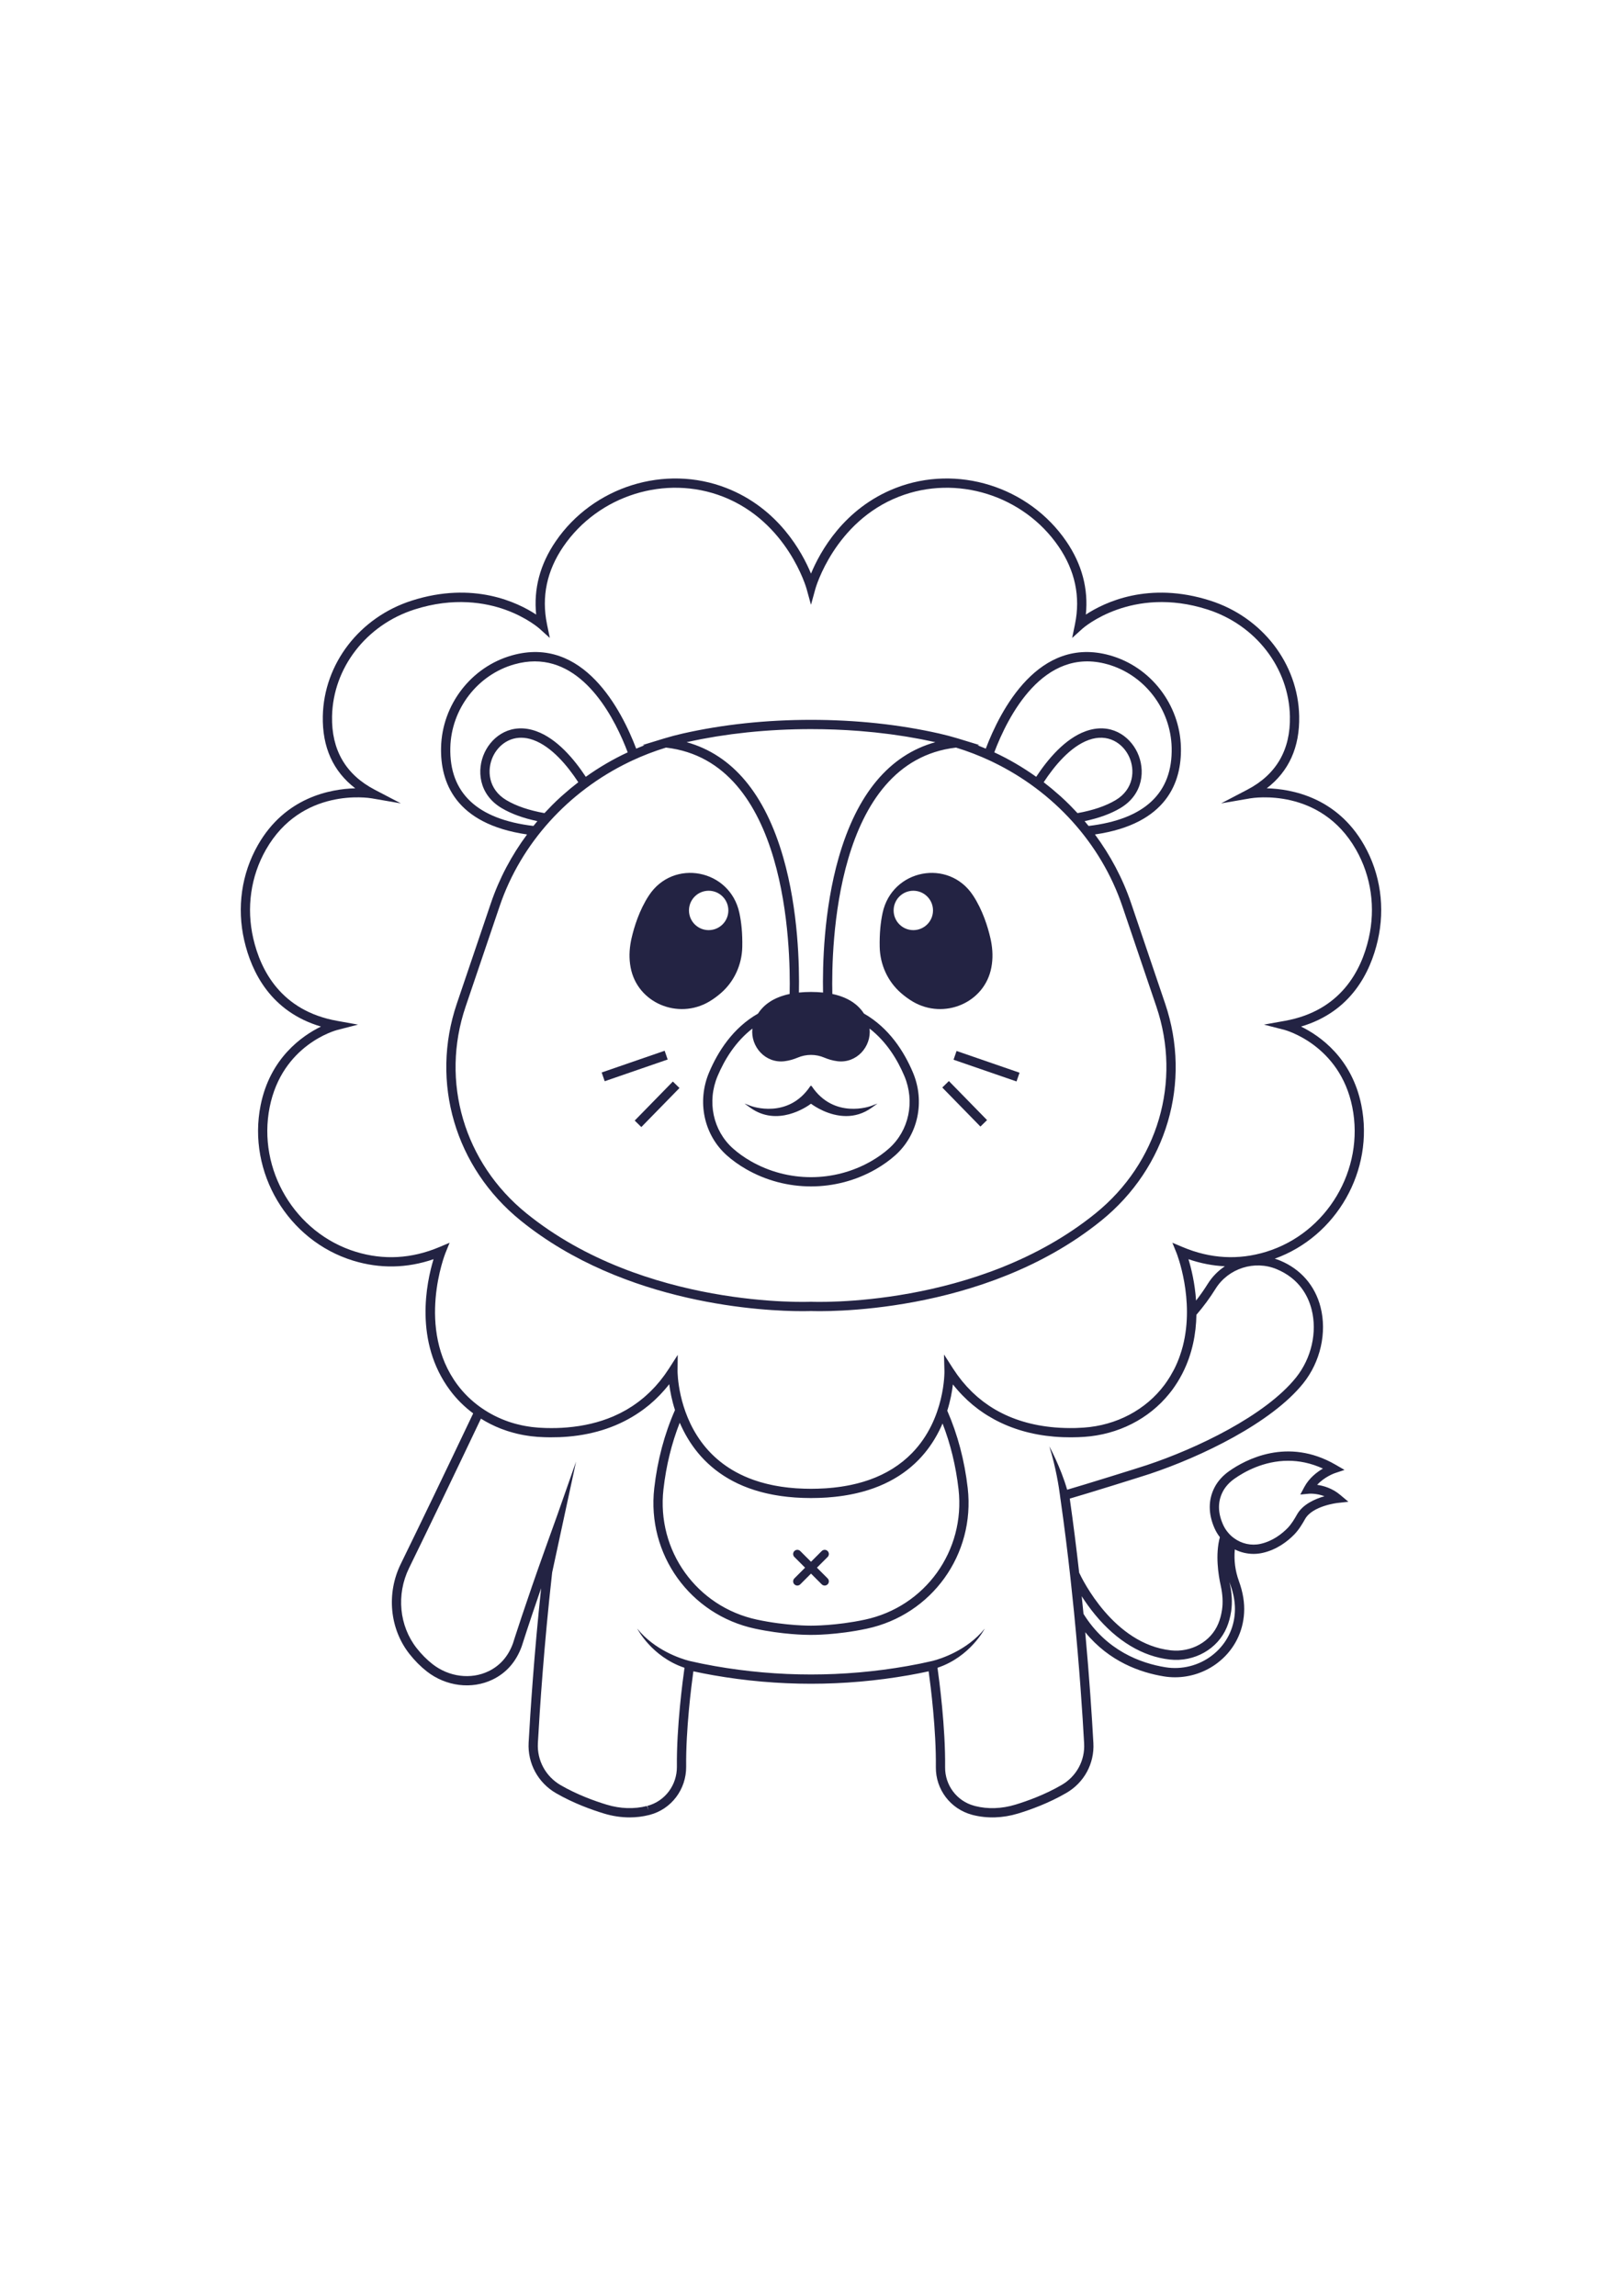<?xml version="1.0" encoding="utf-8"?>
<!-- Generator: Adobe Illustrator 27.5.0, SVG Export Plug-In . SVG Version: 6.00 Build 0)  -->
<svg xmlns="http://www.w3.org/2000/svg" xmlns:xlink="http://www.w3.org/1999/xlink" viewBox="0 0 500 500" width="595" height="842" preserveAspectRatio="xMidYMid meet" data-scaled="true">
<g id="BACKGROUND">
	<rect style="fill:#FFFFFF;" width="500" height="500"/>
</g>
<g id="OBJECTS">
	<g>
		<path style="fill:#232343;" d="M424.703,186.064c2.329-10.118,0.838-20.56-4.2-29.403c-8.386-14.72-22.304-17.296-30.014-17.497
			c6.832-5.235,10.192-12.689,10-22.229c-0.326-16.148-11.329-30.454-27.381-35.599c-19.032-6.1-32.705,0.55-38.386,4.288
			c0.818-7.94-1.199-15.515-6.018-22.563c-11.56-16.906-33.685-23.822-52.61-16.445C260.101,52.851,252.757,66.334,250,72.999
			c-2.757-6.665-10.101-20.148-26.095-26.384c-18.923-7.377-41.049-0.46-52.609,16.445c-4.819,7.048-6.836,14.623-6.018,22.563
			c-5.68-3.738-19.351-10.39-38.386-4.287c-16.052,5.145-27.056,19.451-27.381,35.599c-0.192,9.539,3.168,16.994,10,22.229
			c-7.711,0.202-21.63,2.778-30.014,17.497c-5.038,8.843-6.53,19.286-4.201,29.403c2.262,9.826,8.229,21.973,23.65,26.527
			c-5.812,2.842-15.691,9.696-18.607,24.258c-4.141,20.674,8.381,41.706,28.507,47.881c8.254,2.531,16.581,2.381,24.799-0.443
			c-2.165,7.088-6.095,25.428,5.102,40.433c2.021,2.709,4.427,5.082,7.12,7.086c-8.583,18.042-16.103,33.672-22.354,46.459
			c-4.427,9.085-3.374,19.941,2.686,27.66c1.645,2.086,3.451,3.902,5.366,5.399c5.914,4.631,13.878,5.615,20.29,2.513
			c4.215-2.041,7.222-5.449,8.959-10.195c0.027-0.088,2.146-6.833,5.994-17.952c-2.173,20.436-3.322,38.036-3.85,47.583
			c-0.35,6.389,2.883,12.359,8.439,15.582c5.393,3.115,11.023,5.13,14.796,6.272c2.615,0.795,5.275,1.192,7.883,1.192
			c2.061,0,4.091-0.248,6.042-0.746l0.173-0.043c6.673-1.746,11.289-7.863,11.225-14.876c-0.12-11.373,1.601-24.886,2.22-29.357
			c1.843,0.405,3.856,0.801,6.106,1.2c20.007,3.512,40.302,3.512,60.322,0c2.249-0.399,4.261-0.795,6.103-1.2
			c0.62,4.497,2.35,18.127,2.221,29.527c-0.076,6.853,4.465,12.88,11.136,14.681c0.04,0.01,0.085,0.02,0.223,0.061
			c4.451,1.136,9.279,0.984,13.963-0.439c3.817-1.158,9.505-3.201,14.913-6.353c5.483-3.182,8.673-9.069,8.323-15.364
			c-0.434-7.914-1.211-19.946-2.513-34.165c7.407,9.097,17.056,12.453,24.284,13.621c1.125,0.181,2.257,0.27,3.386,0.27
			c4.702,0,9.343-1.544,13.113-4.429c4.62-3.534,7.498-8.63,8.104-14.356c0.035-0.356,0.061-0.703,0.084-1.049v-0.009
			c0.19-3.07-0.345-6.36-1.59-9.775c-1.16-3.198-1.576-6.478-1.269-9.778c1.802,0.899,3.776,1.371,5.771,1.371
			c0.911,0,1.826-0.098,2.729-0.295c4.5-0.994,7.818-3.633,9.816-5.677c1.453-1.505,2.493-3.26,3.355-4.788
			c2.286-4.056,9.94-4.936,10.017-4.943l3.33-0.363l-2.567-2.149c-2.424-2.03-5.109-2.792-7.071-3.063
			c2.299-2.513,5.405-3.587,5.441-3.6l3.004-0.999l-2.738-1.589c-14.86-8.624-27.883-1.523-32.786,1.925
			c-1.972,1.372-3.541,3.112-4.538,5.033c-1.98,3.814-1.982,8.182-0.004,12.628c0.436,0.982,0.989,1.895,1.635,2.726
			c-1.453,5.382-0.471,11.641,0.275,14.985c0.589,2.647,0.717,5.153,0.382,7.442c-0.239,1.566-0.625,2.988-1.152,4.236
			c-2.289,5.537-8.311,8.916-14.643,8.213c-17.641-1.96-27.331-21.987-28.236-23.941c-0.827-7.365-1.786-15.039-2.896-22.822
			c5.132-1.467,22.439-6.869,24.645-7.608c15.695-5.223,37.508-15.671,47.328-27.927c5.3-6.615,7.343-15.613,5.333-23.482
			c-1.684-6.594-6.093-11.679-12.415-14.317c-0.562-0.235-1.132-0.432-1.706-0.605c19.065-6.846,30.722-27.23,26.706-47.28
			c-2.917-14.562-12.796-21.416-18.608-24.258C416.475,208.037,422.442,195.889,424.703,186.064z M376.943,355.918
			c0.785-1.512,2.042-2.896,3.642-4.01c2.905-2.044,8.938-5.496,16.507-5.496c3.322,0,6.941,0.665,10.722,2.407
			c-1.865,1.081-4.247,2.896-5.725,5.654l-1.253,2.349l2.653-0.255c0.03-0.003,2.257-0.198,4.792,0.774
			c-2.89,0.824-6.677,2.464-8.449,5.608c-0.774,1.374-1.703,2.944-2.916,4.201c-1.721,1.761-4.572,4.036-8.383,4.878
			c-2.826,0.619-5.799-0.032-8.175-1.797c-0.594-0.427-1.152-0.942-1.671-1.544c-0.685-0.774-1.247-1.654-1.673-2.615
			C375.377,362.394,375.353,358.978,376.943,355.918z M337.594,393.87c6.686,8.1,14.637,12.871,22.994,13.8
			c7.584,0.844,14.823-3.255,17.59-9.948c0.615-1.456,1.065-3.106,1.342-4.915c0.388-2.642,0.247-5.496-0.419-8.485
			c-0.039-0.177-0.079-0.361-0.12-0.555c0.081,0.242,0.164,0.484,0.252,0.726c1.109,3.045,1.589,5.944,1.424,8.619
			c-0.021,0.316-0.044,0.631-0.075,0.947c-0.521,4.931-3.007,9.328-6.999,12.382c-4.056,3.104-9.271,4.417-14.31,3.608
			c-7.647-1.235-18.209-5.095-25.268-16.448l-0.088-0.845c-0.149-1.51-0.303-3.04-0.464-4.588
			C334.564,389.908,335.943,391.87,337.594,393.87z M393.562,287.368c7.018,2.93,9.72,8.355,10.75,12.391
			c1.792,7.019-0.045,15.063-4.795,20.992c-9.433,11.771-30.676,21.903-46.005,27.005c-2.31,0.774-19.799,6.218-24.549,7.578
			c-2.025-7.031-5.497-13.357-5.497-13.357c2.025,6.361,2.977,12.703,3.294,15.144l-0.009,0.002
			c0.027,0.189,0.053,0.377,0.081,0.566c0.037,0.309,0.057,0.493,0.057,0.493l0.012-0.005c1.194,8.344,2.214,16.565,3.083,24.416
			l1.096,10.491c1.672,16.961,2.62,31.429,3.116,40.485c0.29,5.218-2.357,10.099-6.908,12.74
			c-5.172,3.014-10.635,4.975-14.308,6.089c-4.187,1.271-8.483,1.409-12.333,0.433c-0.122-0.041-0.242-0.071-0.372-0.103
			c-5.321-1.438-8.995-6.319-8.934-11.87c0.138-12.254-1.827-26.985-2.346-30.651c10.15-3.392,14.557-12.072,14.557-12.072
			c-5.461,6.79-13.652,9.329-15.969,9.934l-0.449,0.105c-2.195,0.516-4.639,1.011-7.466,1.513c-19.69,3.454-39.653,3.456-59.331,0
			c-2.829-0.502-5.272-0.997-7.469-1.513l-0.561-0.132c-2.446-0.651-10.485-3.214-15.869-9.908c0,0,4.41,8.685,14.568,12.075
			c-0.52,3.653-2.474,18.252-2.345,30.472c0.052,5.702-3.688,10.673-9.1,12.089l0.353,1.383l-0.476-1.353
			c-3.94,1.008-8.234,0.867-12.418-0.405c-3.63-1.098-9.04-3.032-14.194-6.01c-4.62-2.681-7.31-7.645-7.019-12.955
			c0.57-10.312,1.867-30.049,4.402-52.596c3.706-17.208,7.373-34.176,7.373-34.176l-5.741,16.357l-3.535,9.843
			c-6.494,18.081-10.18,29.814-10.194,29.865c-1.452,3.963-3.976,6.838-7.501,8.545c-5.439,2.635-12.225,1.773-17.289-2.191
			c-1.737-1.357-3.38-3.013-4.882-4.917c-5.387-6.862-6.314-16.536-2.364-24.643c6.21-12.702,13.668-28.199,22.176-46.085
			c1.913,1.197,3.944,2.223,6.072,3.057c0.134,0.053,0.271,0.099,0.405,0.15c0.522,0.198,1.048,0.387,1.581,0.562
			c0.259,0.085,0.52,0.164,0.781,0.243c0.412,0.126,0.825,0.246,1.242,0.358c0.322,0.086,0.645,0.169,0.969,0.247
			c0.358,0.086,0.718,0.165,1.079,0.24c0.367,0.077,0.735,0.154,1.105,0.221c0.314,0.056,0.63,0.102,0.947,0.151
			c0.412,0.064,0.824,0.131,1.239,0.182c0.215,0.026,0.433,0.041,0.649,0.064c0.478,0.05,0.955,0.108,1.437,0.141
			c0.175,0.012,0.348,0.015,0.523,0.025c0.484,0.029,0.98,0.054,1.497,0.072c0.298,0.011,0.595,0.017,0.891,0.024
			c0.345,0.007,0.696,0.011,1.052,0.012c1.819,0.009,3.607-0.052,5.337-0.204c8.491-0.712,15.966-3.303,22.196-7.61
			c0.233-0.16,0.465-0.324,0.697-0.49c0.252-0.182,0.504-0.365,0.752-0.553c0.414-0.313,0.825-0.638,1.233-0.972
			c0.082-0.067,0.167-0.13,0.248-0.198c0.515-0.429,1.022-0.88,1.525-1.344c0.098-0.091,0.193-0.184,0.29-0.276
			c0.407-0.383,0.809-0.778,1.207-1.186c0.109-0.112,0.219-0.224,0.327-0.338c0.397-0.416,0.789-0.845,1.176-1.286
			c0.079-0.09,0.161-0.179,0.239-0.27c0.457-0.53,0.909-1.073,1.35-1.641c0.268,2.118,0.788,4.903,1.774,7.979
			c-3.257,7.381-5.412,15.471-6.39,24.066c-2.325,20.404,11.044,39.021,31.094,43.302c8.482,1.815,15.523,1.915,16.943,1.915
			c0.142,0,0.228-0.001,0.253-0.001c0.319,0.001,7.916,0.082,17.234-1.914c20.047-4.28,33.42-22.896,31.107-43.304
			c-0.978-8.522-3.104-16.547-6.307-23.872c0.983-3.12,1.487-5.952,1.735-8.109c0.463,0.593,0.938,1.158,1.417,1.71
			c0,0,0,0,0.001,0.001c0.473,0.545,0.956,1.068,1.444,1.574c0.039,0.041,0.079,0.082,0.119,0.122
			c0.492,0.506,0.991,0.996,1.496,1.465c0.007,0.007,0.015,0.014,0.022,0.021c1.046,0.969,2.119,1.859,3.213,2.677
			c0.135,0.101,0.272,0.199,0.408,0.299c0.38,0.276,0.762,0.545,1.146,0.804c0.208,0.141,0.414,0.283,0.624,0.42
			c0.298,0.194,0.599,0.377,0.9,0.561c0.594,0.366,1.198,0.716,1.812,1.052c0.052,0.028,0.103,0.057,0.155,0.085
			c5.402,2.925,11.582,4.727,18.426,5.309c3.785,0.323,7.149,0.216,9.304,0.07c10.469-0.713,19.931-5.535,26.188-13.278
			c0.281-0.347,0.564-0.692,0.831-1.05c0.574-0.769,1.099-1.549,1.596-2.334c0.052-0.082,0.106-0.163,0.157-0.245
			c0.498-0.801,0.954-1.608,1.377-2.42c0.035-0.067,0.07-0.133,0.104-0.2c3.111-6.063,4.227-12.38,4.328-18.094
			c2.177-2.527,4.166-5.227,5.916-8.036C378.638,287.105,386.733,284.514,393.562,287.368L393.562,287.368z M210.076,335.869
			c0.019,0.041,0.039,0.082,0.058,0.123c0.151,0.317,0.302,0.634,0.464,0.953c0.082,0.164,0.168,0.327,0.253,0.49
			c0.106,0.203,0.212,0.406,0.322,0.609c0.093,0.171,0.189,0.342,0.285,0.513c0.113,0.201,0.228,0.402,0.345,0.603
			c0.1,0.17,0.201,0.34,0.305,0.51c0.122,0.202,0.247,0.402,0.374,0.603c0.106,0.167,0.212,0.333,0.321,0.499
			c0.133,0.203,0.271,0.406,0.41,0.608c0.111,0.162,0.221,0.324,0.335,0.485c0.147,0.208,0.3,0.415,0.453,0.621
			c0.113,0.152,0.224,0.305,0.34,0.457c0.17,0.222,0.347,0.441,0.524,0.661c0.108,0.134,0.212,0.269,0.322,0.402
			c0.234,0.283,0.477,0.562,0.723,0.84c0.06,0.068,0.116,0.137,0.176,0.204c0.307,0.342,0.624,0.681,0.95,1.016
			c0.105,0.108,0.217,0.214,0.324,0.321c0.226,0.227,0.453,0.453,0.689,0.676c0.137,0.13,0.281,0.258,0.421,0.386
			c0.214,0.196,0.429,0.392,0.65,0.585c0.155,0.135,0.314,0.267,0.473,0.4c0.218,0.183,0.437,0.365,0.661,0.544
			c0.168,0.134,0.339,0.266,0.51,0.397c0.226,0.174,0.455,0.346,0.688,0.516c0.178,0.13,0.358,0.258,0.539,0.386
			c0.238,0.167,0.481,0.332,0.726,0.495c0.186,0.124,0.373,0.247,0.564,0.369c0.254,0.162,0.513,0.32,0.774,0.478
			c0.192,0.116,0.383,0.232,0.58,0.346c0.276,0.159,0.559,0.314,0.843,0.469c0.191,0.104,0.38,0.21,0.576,0.312
			c0.316,0.165,0.642,0.324,0.969,0.483c0.173,0.084,0.342,0.171,0.518,0.254c0.458,0.214,0.927,0.421,1.405,0.623
			c0.052,0.022,0.1,0.045,0.152,0.067c0.53,0.221,1.073,0.432,1.627,0.636c0.179,0.066,0.366,0.126,0.547,0.19
			c0.382,0.135,0.765,0.269,1.158,0.395c0.227,0.073,0.46,0.14,0.691,0.21c0.36,0.109,0.721,0.218,1.091,0.321
			c0.252,0.07,0.51,0.135,0.766,0.202c0.362,0.094,0.725,0.186,1.096,0.273c0.27,0.063,0.545,0.123,0.82,0.183
			c0.37,0.08,0.744,0.158,1.124,0.231c0.284,0.055,0.571,0.108,0.86,0.159c0.386,0.068,0.777,0.132,1.172,0.193
			c0.295,0.046,0.59,0.091,0.89,0.132c0.406,0.056,0.818,0.106,1.233,0.154c0.102,0.012,0.203,0.027,0.305,0.038
			c0.199,0.022,0.399,0.044,0.6,0.064c0.423,0.043,0.855,0.078,1.288,0.113c0.203,0.017,0.403,0.038,0.608,0.053
			c0.107,0.008,0.216,0.014,0.324,0.021c0.429,0.029,0.869,0.048,1.308,0.069c0.338,0.016,0.673,0.036,1.015,0.047
			c0.41,0.013,0.832,0.016,1.249,0.022c0.377,0.006,0.748,0.02,1.129,0.02c0.371,0,0.732-0.014,1.099-0.019
			c0.436-0.006,0.875-0.009,1.302-0.023c0.363-0.012,0.718-0.032,1.077-0.049c0.42-0.02,0.842-0.038,1.253-0.065
			c0.114-0.007,0.229-0.014,0.342-0.022c0.235-0.017,0.466-0.04,0.699-0.059c0.401-0.033,0.803-0.065,1.196-0.104
			c0.207-0.021,0.413-0.043,0.619-0.065c0.141-0.016,0.28-0.034,0.421-0.05c0.375-0.044,0.748-0.089,1.115-0.139
			c0.299-0.041,0.594-0.085,0.889-0.129c0.047-0.007,0.094-0.013,0.141-0.021c0.009-0.001,0.018-0.003,0.027-0.004
			c0.344-0.053,0.685-0.11,1.022-0.169c0.287-0.05,0.572-0.101,0.853-0.155c0.387-0.074,0.768-0.152,1.145-0.232
			c0.272-0.058,0.545-0.116,0.812-0.178c0.378-0.087,0.749-0.18,1.118-0.275c0.252-0.064,0.506-0.127,0.753-0.195
			c0.384-0.105,0.759-0.216,1.133-0.329c0.219-0.066,0.442-0.129,0.658-0.197c0.423-0.134,0.834-0.276,1.243-0.419
			c0.156-0.055,0.317-0.105,0.471-0.161c0.56-0.203,1.108-0.414,1.642-0.634c0.081-0.033,0.158-0.07,0.239-0.104
			c0.45-0.188,0.893-0.381,1.325-0.58c0.173-0.08,0.339-0.164,0.509-0.246c0.332-0.159,0.664-0.319,0.986-0.485
			c0.189-0.097,0.372-0.199,0.557-0.298c0.292-0.157,0.583-0.314,0.866-0.476c0.19-0.109,0.376-0.22,0.563-0.332
			c0.269-0.16,0.535-0.322,0.796-0.486c0.184-0.116,0.365-0.234,0.545-0.352c0.254-0.167,0.504-0.336,0.751-0.507
			c0.174-0.121,0.347-0.242,0.517-0.365c0.243-0.176,0.482-0.354,0.718-0.534c0.162-0.123,0.324-0.246,0.482-0.371
			c0.238-0.188,0.47-0.379,0.7-0.571c0.146-0.121,0.293-0.242,0.436-0.365c0.241-0.208,0.474-0.419,0.706-0.63
			c0.122-0.112,0.248-0.221,0.368-0.334c0.279-0.262,0.549-0.528,0.816-0.796c0.064-0.065,0.132-0.128,0.196-0.193
			c0.329-0.336,0.648-0.676,0.958-1.019c0.075-0.083,0.145-0.168,0.219-0.251c0.231-0.26,0.459-0.522,0.679-0.786
			c0.106-0.127,0.206-0.255,0.309-0.383c0.18-0.223,0.36-0.446,0.534-0.671c0.111-0.144,0.218-0.29,0.326-0.435
			c0.158-0.212,0.315-0.424,0.466-0.637c0.108-0.152,0.213-0.304,0.318-0.457c0.144-0.21,0.286-0.419,0.425-0.63
			c0.103-0.156,0.203-0.312,0.303-0.469c0.133-0.209,0.263-0.418,0.39-0.628c0.096-0.159,0.192-0.317,0.285-0.476
			c0.124-0.211,0.244-0.422,0.362-0.633c0.089-0.158,0.178-0.316,0.264-0.474c0.117-0.215,0.229-0.431,0.341-0.647
			c0.08-0.154,0.162-0.309,0.239-0.463c0.05-0.099,0.098-0.198,0.146-0.297c0.092-0.186,0.179-0.371,0.268-0.557
			c0.04-0.085,0.082-0.17,0.121-0.255c0.042-0.092,0.082-0.183,0.124-0.275c0.126-0.275,0.255-0.549,0.372-0.822
			c2.45,6.3,4.104,13.101,4.926,20.269c2.146,18.938-10.264,36.217-28.867,40.188h-0.001c-8.988,1.927-16.523,1.848-16.637,1.852
			c-0.077-0.004-7.579,0.079-16.6-1.852c-18.607-3.973-31.013-21.25-28.855-40.188c0.826-7.255,2.509-14.134,5.015-20.502
			C209.707,335.075,209.889,335.471,210.076,335.869z M366.355,284.288c3.724,1.279,7.47,2.004,11.222,2.185
			c-2.078,1.387-3.895,3.201-5.269,5.411c-1.104,1.772-2.318,3.492-3.607,5.156C368.334,291.637,367.209,287.085,366.355,284.288z
			 M396.075,210.835l-6.453,1.157l6.35,1.63c0.17,0.043,17.043,4.584,20.89,23.789c3.856,19.254-7.805,38.841-26.547,44.592
			c-8.564,2.628-17.23,2.14-25.749-1.452l-3.166-1.334l1.289,3.185c0.073,0.181,5.641,14.283,1.925,28.701
			c-0.007,0.027-0.015,0.054-0.022,0.081c-0.251,0.967-0.553,1.934-0.893,2.9c-0.091,0.256-0.18,0.513-0.276,0.765
			c-0.159,0.419-0.325,0.838-0.502,1.255c-0.266,0.622-0.542,1.239-0.843,1.841c-0.124,0.249-0.263,0.496-0.394,0.744
			c-0.287,0.54-0.586,1.074-0.902,1.598c-0.131,0.218-0.264,0.436-0.401,0.653c-0.449,0.706-0.914,1.403-1.417,2.077
			c-5.74,7.691-14.823,12.495-24.921,13.179c-0.721,0.049-1.459,0.086-2.208,0.111c-0.135,0.004-0.267,0.009-0.407,0.012
			c-0.103,0.003-0.206,0.004-0.309,0.006c-1.726,0.032-3.761-0.003-5.946-0.189c-6.91-0.586-13-2.401-18.235-5.419
			c-0.026-0.015-0.052-0.029-0.078-0.044c-0.616-0.357-1.22-0.733-1.812-1.124c-0.087-0.057-0.173-0.118-0.26-0.176
			c-0.496-0.333-0.982-0.679-1.461-1.036c-0.107-0.08-0.215-0.157-0.322-0.238c-0.536-0.409-1.061-0.831-1.575-1.27
			c-0.097-0.083-0.193-0.171-0.289-0.255c-0.426-0.371-0.843-0.752-1.254-1.144c-0.128-0.122-0.256-0.243-0.382-0.368
			c-0.994-0.975-1.943-2.012-2.845-3.113c-0.094-0.114-0.186-0.232-0.279-0.348c-0.38-0.474-0.751-0.959-1.114-1.455
			c-0.077-0.106-0.155-0.209-0.232-0.316c-0.435-0.607-0.859-1.227-1.27-1.866l-2.628-4.099v0.01l-0.139-0.216l0.135,5.115
			c0.004,0.146,0.269,14.731-9.978,25.251c-0.877,0.9-1.806,1.745-2.784,2.536c-0.028,0.023-0.056,0.046-0.085,0.069
			c-0.978,0.785-2.005,1.516-3.082,2.192c-0.024,0.015-0.05,0.03-0.074,0.045c-0.48,0.299-0.971,0.586-1.47,0.863
			c-0.123,0.068-0.247,0.135-0.372,0.203c-0.421,0.227-0.848,0.446-1.282,0.658c-0.143,0.07-0.284,0.141-0.429,0.209
			c-0.467,0.221-0.944,0.432-1.426,0.635c-0.104,0.044-0.204,0.09-0.309,0.134c-0.589,0.242-1.189,0.473-1.8,0.69
			c-0.13,0.046-0.267,0.087-0.398,0.133c-0.474,0.163-0.953,0.321-1.441,0.469c-0.242,0.074-0.493,0.142-0.74,0.212
			c-0.387,0.11-0.776,0.218-1.171,0.319c-0.289,0.074-0.583,0.144-0.879,0.213c-0.364,0.086-0.732,0.167-1.102,0.245
			c-0.322,0.068-0.646,0.133-0.974,0.195c-0.354,0.067-0.714,0.129-1.074,0.189c-0.352,0.059-0.705,0.118-1.066,0.171
			c-0.341,0.05-0.688,0.093-1.034,0.137c-0.389,0.05-0.776,0.101-1.174,0.143c-0.314,0.033-0.634,0.059-0.952,0.088
			c-0.441,0.04-0.879,0.082-1.331,0.113c-0.238,0.016-0.483,0.025-0.723,0.039c-1.286,0.074-2.608,0.12-3.984,0.12
			c-1.355,0-2.656-0.046-3.924-0.119c-0.243-0.014-0.491-0.023-0.732-0.039c-0.406-0.028-0.798-0.068-1.195-0.104
			c-0.359-0.032-0.721-0.061-1.075-0.099c-0.335-0.036-0.66-0.081-0.988-0.122c-0.406-0.051-0.813-0.102-1.213-0.162
			c-0.288-0.043-0.569-0.092-0.853-0.139c-0.431-0.072-0.861-0.145-1.283-0.227c-0.25-0.048-0.496-0.1-0.742-0.151
			c-0.452-0.095-0.9-0.193-1.342-0.299c-0.21-0.05-0.417-0.101-0.624-0.154c-0.486-0.124-0.967-0.255-1.441-0.393
			c-0.153-0.044-0.308-0.088-0.459-0.133c-0.575-0.174-1.141-0.358-1.698-0.553c-0.044-0.015-0.089-0.03-0.133-0.045
			c-1.913-0.678-3.72-1.481-5.419-2.409c-0.005-0.003-0.009-0.005-0.014-0.008c-2.845-1.556-5.385-3.462-7.613-5.714
			c-9.078-9.179-10.218-21.534-10.361-24.672c-0.001-0.035-0.003-0.072-0.005-0.105c-0.003-0.063-0.005-0.121-0.007-0.176
			c-0.002-0.073-0.005-0.144-0.006-0.201c0-0.008-0.001-0.018-0.001-0.026c-0.003-0.154-0.003-0.24-0.003-0.246l0.01-0.975
			l0.044-3.995l-2.146,3.347l-0.536,0.836c-0.394,0.614-0.802,1.207-1.218,1.79c-0.127,0.178-0.256,0.35-0.385,0.524
			c-0.303,0.411-0.612,0.814-0.926,1.21c-0.143,0.18-0.286,0.362-0.431,0.538c-0.4,0.486-0.808,0.961-1.226,1.422
			c-0.126,0.139-0.255,0.273-0.383,0.41c-0.358,0.383-0.722,0.759-1.092,1.125c-0.195,0.193-0.393,0.381-0.59,0.567
			c-0.304,0.288-0.613,0.568-0.926,0.845c-0.193,0.171-0.385,0.346-0.58,0.512c-0.454,0.384-0.916,0.756-1.387,1.117
			c-0.214,0.164-0.43,0.32-0.646,0.479c-0.331,0.243-0.666,0.481-1.005,0.712c-0.208,0.142-0.416,0.287-0.626,0.424
			c-0.507,0.331-1.021,0.651-1.544,0.958c-0.168,0.098-0.336,0.19-0.505,0.285c-0.47,0.266-0.946,0.523-1.43,0.77
			c-0.118,0.06-0.235,0.123-0.353,0.182c-0.627,0.311-1.264,0.607-1.914,0.886c-0.051,0.022-0.102,0.043-0.153,0.065
			c-4.235,1.798-8.94,2.92-14.103,3.353c-2.097,0.182-4.278,0.241-6.507,0.177c-0.127-0.004-0.252-0.01-0.378-0.015
			c-0.467-0.016-0.936-0.041-1.407-0.068c-0.19-0.011-0.382-0.021-0.569-0.034c-0.297-0.02-0.59-0.056-0.886-0.083
			c-0.385-0.036-0.771-0.069-1.153-0.116c-0.347-0.043-0.691-0.098-1.035-0.151c-0.374-0.058-0.746-0.118-1.117-0.188
			c-0.319-0.059-0.637-0.122-0.952-0.19c-0.438-0.094-0.872-0.199-1.305-0.309c-0.24-0.061-0.482-0.117-0.719-0.183
			c-0.684-0.19-1.362-0.396-2.03-0.626c-0.049-0.017-0.096-0.036-0.145-0.053c-0.649-0.227-1.29-0.473-1.922-0.738
			c-0.107-0.045-0.214-0.092-0.321-0.138c-0.621-0.267-1.235-0.55-1.838-0.853c-0.041-0.02-0.082-0.04-0.122-0.061
			c-1.362-0.692-2.675-1.473-3.927-2.343l-0.502-0.349c-2.641-1.902-4.993-4.179-6.949-6.801
			c-12.923-17.317-3.817-40.381-3.724-40.612l1.29-3.186l-3.166,1.335c-8.52,3.591-17.184,4.081-25.75,1.452
			c-18.742-5.751-30.402-25.338-26.546-44.592c3.834-19.143,20.197-23.609,20.889-23.789l6.351-1.63l-6.454-1.157
			c-17.239-3.09-23.571-15.524-25.847-25.411c-2.168-9.417-0.784-19.13,3.899-27.35c10.994-19.299,31.739-15.969,32.615-15.817
			l8.981,1.548l-8.077-4.218c-8.922-4.66-13.34-12.261-13.132-22.592c0.301-14.929,10.508-28.166,25.399-32.939
			c12.165-3.899,21.97-2.107,28.052,0.082c6.62,2.382,10.411,5.742,10.447,5.774l3.228,2.914l-0.874-4.26
			c-1.731-8.436-0.037-16.474,5.035-23.893c10.818-15.821,31.518-22.297,49.218-15.396c19.875,7.748,25.698,28.135,25.755,28.34
			l1.376,4.992l1.376-4.992c0.057-0.205,5.88-20.592,25.755-28.34c17.699-6.901,38.4-0.425,49.218,15.396
			c5.072,7.419,6.767,15.457,5.036,23.893l-0.874,4.26l3.228-2.914c0.148-0.134,15.141-13.342,38.499-5.855
			c14.891,4.772,25.098,18.01,25.398,32.939c0.209,10.332-4.21,17.933-13.132,22.592l-8.076,4.218l8.98-1.547
			c0.879-0.15,21.622-3.48,32.614,15.818c4.684,8.22,6.068,17.933,3.9,27.351C419.647,195.31,413.316,207.744,396.075,210.835z"/>
		<path style="fill:#232343;" d="M364.032,126.585c-0.3-13.179-9.29-24.851-21.86-28.384c-22.008-6.195-33.816,16.959-38.294,28.738
			c-0.843-0.361-1.693-0.707-2.55-1.04l0.598-0.064l-6.671-2.039c-0.063-0.019-0.13-0.036-0.193-0.055
			c-0.659-0.197-1.322-0.383-1.987-0.565c-0.262-0.072-0.517-0.147-0.782-0.216c-0.923-0.242-1.851-0.472-2.786-0.683
			c-12.377-2.794-25.67-4.211-39.51-4.211c-13.841,0-27.134,1.417-39.51,4.211c-0.949,0.214-1.89,0.448-2.827,0.694
			c-0.189,0.05-0.37,0.104-0.557,0.154c-0.751,0.203-1.499,0.414-2.243,0.638c-0.037,0.011-0.077,0.021-0.114,0.033l-6.671,2.039
			l0.593,0.064c-0.858,0.334-1.709,0.68-2.552,1.041c-4.478-11.78-16.283-34.937-38.293-28.739
			c-12.571,3.533-21.561,15.204-21.861,28.383c-0.244,10.558,4.245,23.581,26.511,26.805c-4.764,6.418-8.564,13.546-11.157,21.196
			l-10.491,30.947c-8.225,24.264-0.516,50.495,19.64,66.824c32.284,26.154,75.618,27.947,86.856,27.947
			c1.492,0,2.418-0.031,2.678-0.042c2.211,0.092,52.96,1.724,89.534-27.905c20.155-16.33,27.864-42.56,19.64-66.824l-10.491-30.947
			c-2.593-7.65-6.393-14.778-11.157-21.196C359.788,150.166,364.277,137.143,364.032,126.585z M321.729,137.297
			c3.301-5.037,8.201-10.987,13.898-13.036c5.895-2.131,10.476,1.017,12.396,5.083c1.958,4.147,1.499,10.133-4.136,13.477
			l-0.002,0.001c-3.02,1.798-6.963,3.14-11.73,3.991c-0.548-0.598-1.117-1.175-1.684-1.756c-0.226-0.232-0.443-0.472-0.672-0.701
			c-0.897-0.898-1.816-1.774-2.755-2.628c-0.248-0.226-0.507-0.439-0.758-0.662c-0.703-0.623-1.411-1.241-2.136-1.839
			c-0.363-0.3-0.735-0.587-1.104-0.88C322.607,137.998,322.176,137.637,321.729,137.297z M241.867,223.268
			c1.501-0.185,2.848-0.607,4-1.09c2.632-1.131,5.634-1.131,8.266,0c1.152,0.483,2.498,0.905,3.989,1.09
			c5.922,0.741,10.551-4.481,9.933-10.058c5.242,4.054,8.603,9.604,10.729,14.635c3.316,7.85,1.424,16.807-4.709,22.288
			c-1.604,1.435-3.454,2.758-5.499,3.933c-11.461,6.589-25.699,6.589-37.159,0c-2.044-1.175-3.895-2.498-5.499-3.933
			c-6.132-5.481-8.024-14.438-4.708-22.288c2.125-5.03,5.484-10.578,10.724-14.632C231.322,218.794,235.949,224.009,241.867,223.268
			z M253.712,202.111c-1.15-0.119-2.383-0.187-3.712-0.187c-1.336,0-2.572,0.068-3.723,0.187c0.164-8.111-0.162-25.34-4.822-41.589
			c-5.649-19.696-15.656-31.631-29.797-35.575c0.617-0.137,1.242-0.261,1.863-0.391c0.832-0.174,1.661-0.354,2.501-0.516
			c0.571-0.11,1.151-0.205,1.726-0.309c0.986-0.178,1.969-0.36,2.965-0.522c0.44-0.071,0.887-0.13,1.328-0.198
			c1.138-0.175,2.276-0.35,3.426-0.503c0.295-0.039,0.595-0.07,0.89-0.107c1.302-0.166,2.607-0.327,3.925-0.465
			c0.116-0.012,0.234-0.021,0.35-0.033c6.303-0.649,12.772-0.979,19.367-0.979c4.992,0,9.911,0.189,14.739,0.561
			c0.043,0.003,0.088,0.005,0.131,0.009c1.339,0.104,2.666,0.231,3.99,0.364c0.295,0.03,0.594,0.051,0.888,0.082
			c1.171,0.123,2.329,0.269,3.487,0.414c0.441,0.055,0.887,0.101,1.326,0.16c1.04,0.139,2.068,0.299,3.098,0.455
			c0.549,0.084,1.104,0.158,1.65,0.246c0.936,0.152,1.861,0.324,2.788,0.491c0.628,0.113,1.262,0.218,1.885,0.338
			c0.847,0.163,1.682,0.345,2.52,0.52c0.612,0.128,1.227,0.25,1.834,0.385c-14.139,3.946-24.148,15.879-29.798,35.57
			C253.877,176.768,253.549,193.998,253.712,202.111z M176.933,138.358c-0.362,0.288-0.728,0.571-1.085,0.865
			c-0.729,0.602-1.442,1.223-2.149,1.85c-0.248,0.22-0.503,0.43-0.748,0.653c-0.939,0.854-1.857,1.729-2.754,2.627
			c-0.233,0.233-0.454,0.477-0.684,0.713c-0.563,0.578-1.13,1.153-1.675,1.747c-4.767-0.852-8.71-2.193-11.732-3.992
			c-5.635-3.344-6.094-9.331-4.135-13.477c1.493-3.163,4.593-5.77,8.674-5.77c1.167,0,2.414,0.213,3.725,0.688
			c5.696,2.048,10.596,7.999,13.896,13.035C177.813,137.64,177.377,138.005,176.933,138.358z M138.813,126.65
			c0.272-11.937,8.406-22.505,19.782-25.702c2.196-0.618,4.281-0.901,6.261-0.901c15.906,0,24.952,18.28,28.642,28.034
			c-4.557,2.118-8.883,4.661-12.921,7.541c-3.549-5.391-8.862-11.752-15.24-14.046c-7.583-2.74-13.476,1.313-15.947,6.548
			c-2.492,5.277-1.91,12.896,5.258,17.149c2.942,1.752,6.642,3.095,11.006,4.014c-0.415,0.491-0.827,0.985-1.225,1.483
			C147.11,148.715,138.491,140.603,138.813,126.65z M356.467,206.448c7.835,23.12,0.483,48.122-18.733,63.691
			c-36.341,29.44-87.158,27.291-87.666,27.27l-0.071-0.004l-0.07,0.004c-0.507,0.022-51.327,2.17-87.666-27.27
			c-19.218-15.57-26.571-40.57-18.733-63.691l10.491-30.947c6.587-19.431,21.206-35.404,39.881-44.421
			c0.269-0.128,0.536-0.26,0.806-0.385c3.405-1.598,6.943-2.961,10.588-4.077c37.39,4.307,38.45,61.59,38.12,75.93
			c-5.077,1.069-8.044,3.405-9.747,6.043c-7.72,4.411-12.351,11.672-15.085,18.144c-3.791,8.973-1.606,19.231,5.435,25.525
			c1.753,1.567,3.764,3.007,5.98,4.28c6.169,3.546,13.084,5.318,20.001,5.318c6.915,0,13.833-1.773,20.001-5.318
			c2.216-1.273,4.228-2.714,5.979-4.28c7.042-6.294,9.227-16.552,5.436-25.525c-2.736-6.476-7.37-13.74-15.096-18.15
			c-1.705-2.638-4.671-4.969-9.741-6.037c-0.328-14.34,0.737-71.618,38.126-75.93c3.643,1.116,7.179,2.479,10.583,4.076
			c0.271,0.126,0.54,0.258,0.81,0.387c18.674,9.018,33.293,24.99,39.88,44.42L356.467,206.448z M335.565,150.772
			c-0.399-0.499-0.81-0.993-1.225-1.484c4.364-0.919,8.064-2.262,11.007-4.014c7.167-4.255,7.749-11.872,5.257-17.149
			c-2.474-5.235-8.367-9.29-15.944-6.549c-6.379,2.294-11.693,8.656-15.243,14.047c-4.04-2.881-8.365-5.425-12.921-7.541
			c4.149-10.968,15.067-32.716,34.904-27.133c11.374,3.197,19.508,13.765,19.779,25.702
			C361.502,140.603,352.884,148.715,335.565,150.772z"/>
		
			<rect x="185.479" y="223.343" transform="matrix(0.945 -0.326 0.326 0.945 -62.614 76.151)" style="fill:#232343;" width="20.543" height="2.853"/>
		
			<rect x="194.175" y="235.035" transform="matrix(0.699 -0.715 0.715 0.699 -108.124 216.112)" style="fill:#232343;" width="16.827" height="2.854"/>
		
			<rect x="302.816" y="214.498" transform="matrix(0.326 -0.945 0.945 0.326 -7.478 439.048)" style="fill:#232343;" width="2.854" height="20.543"/>
		
			<rect x="295.978" y="228.049" transform="matrix(0.715 -0.699 0.699 0.715 -80.566 275.214)" style="fill:#232343;" width="2.854" height="16.827"/>
		<path style="fill:#232343;" d="M222.229,202.274c4.112-3.558,6.469-8.76,6.585-14.197c0.089-4.15-0.27-7.633-0.902-10.553
			c-2.907-13.424-20.331-16.816-27.874-5.337c-2.982,4.538-4.56,9.741-5.336,13.1c-0.61,2.642-0.839,5.368-0.473,8.054
			c0.047,0.347,0.102,0.685,0.163,1.016c2.036,10.972,14.642,16.214,24.244,10.529C219.999,204.08,221.191,203.172,222.229,202.274z
			"/>
		<path style="fill:#232343;" d="M305.601,194.358c0.061-0.331,0.116-0.669,0.163-1.016c0.367-2.686,0.138-5.413-0.473-8.054
			c-0.776-3.359-2.354-8.562-5.336-13.1c-7.543-11.479-24.967-8.088-27.875,5.337c-0.632,2.919-0.99,6.403-0.902,10.553
			c0.116,5.436,2.473,10.639,6.585,14.197c1.038,0.898,2.229,1.806,3.592,2.613C290.959,210.572,303.565,205.33,305.601,194.358z"/>
		<path style="fill:#232343;" d="M229.503,236.316l1.756,1.267c8.34,6.016,17.363-0.188,18.738-1.209
			c0.938,0.696,5.43,3.801,10.837,3.801c2.523,0,5.247-0.677,7.901-2.592l1.756-1.267l-2.024,0.769
			c-0.111,0.043-11.346,4.162-18.23-6.088l-0.09-0.126h-0.304l-0.085,0.126c-6.883,10.248-18.118,6.13-18.23,6.088L229.503,236.316z
			"/>
		<path style="fill:#232343;" d="M244.874,384.49c0.504,0.504,1.321,0.504,1.825,0l3.302-3.302l3.302,3.302
			c0.504,0.504,1.321,0.504,1.825,0c0.504-0.504,0.504-1.321,0-1.825l-3.302-3.302l3.302-3.302c0.504-0.504,0.504-1.321,0-1.825
			c-0.504-0.504-1.321-0.504-1.825,0L250,377.539l-3.302-3.302c-0.504-0.504-1.321-0.504-1.825,0c-0.504,0.504-0.504,1.321,0,1.825
			l3.302,3.302l-3.302,3.302C244.37,383.169,244.37,383.987,244.874,384.49z"/>
		<g>
			<circle style="fill:#FFFFFF;" cx="218.454" cy="176.805" r="6.07"/>
		</g>
		<g>
			<circle style="fill:#FFFFFF;" cx="281.539" cy="176.805" r="6.07"/>
		</g>
	</g>
</g>
</svg>
